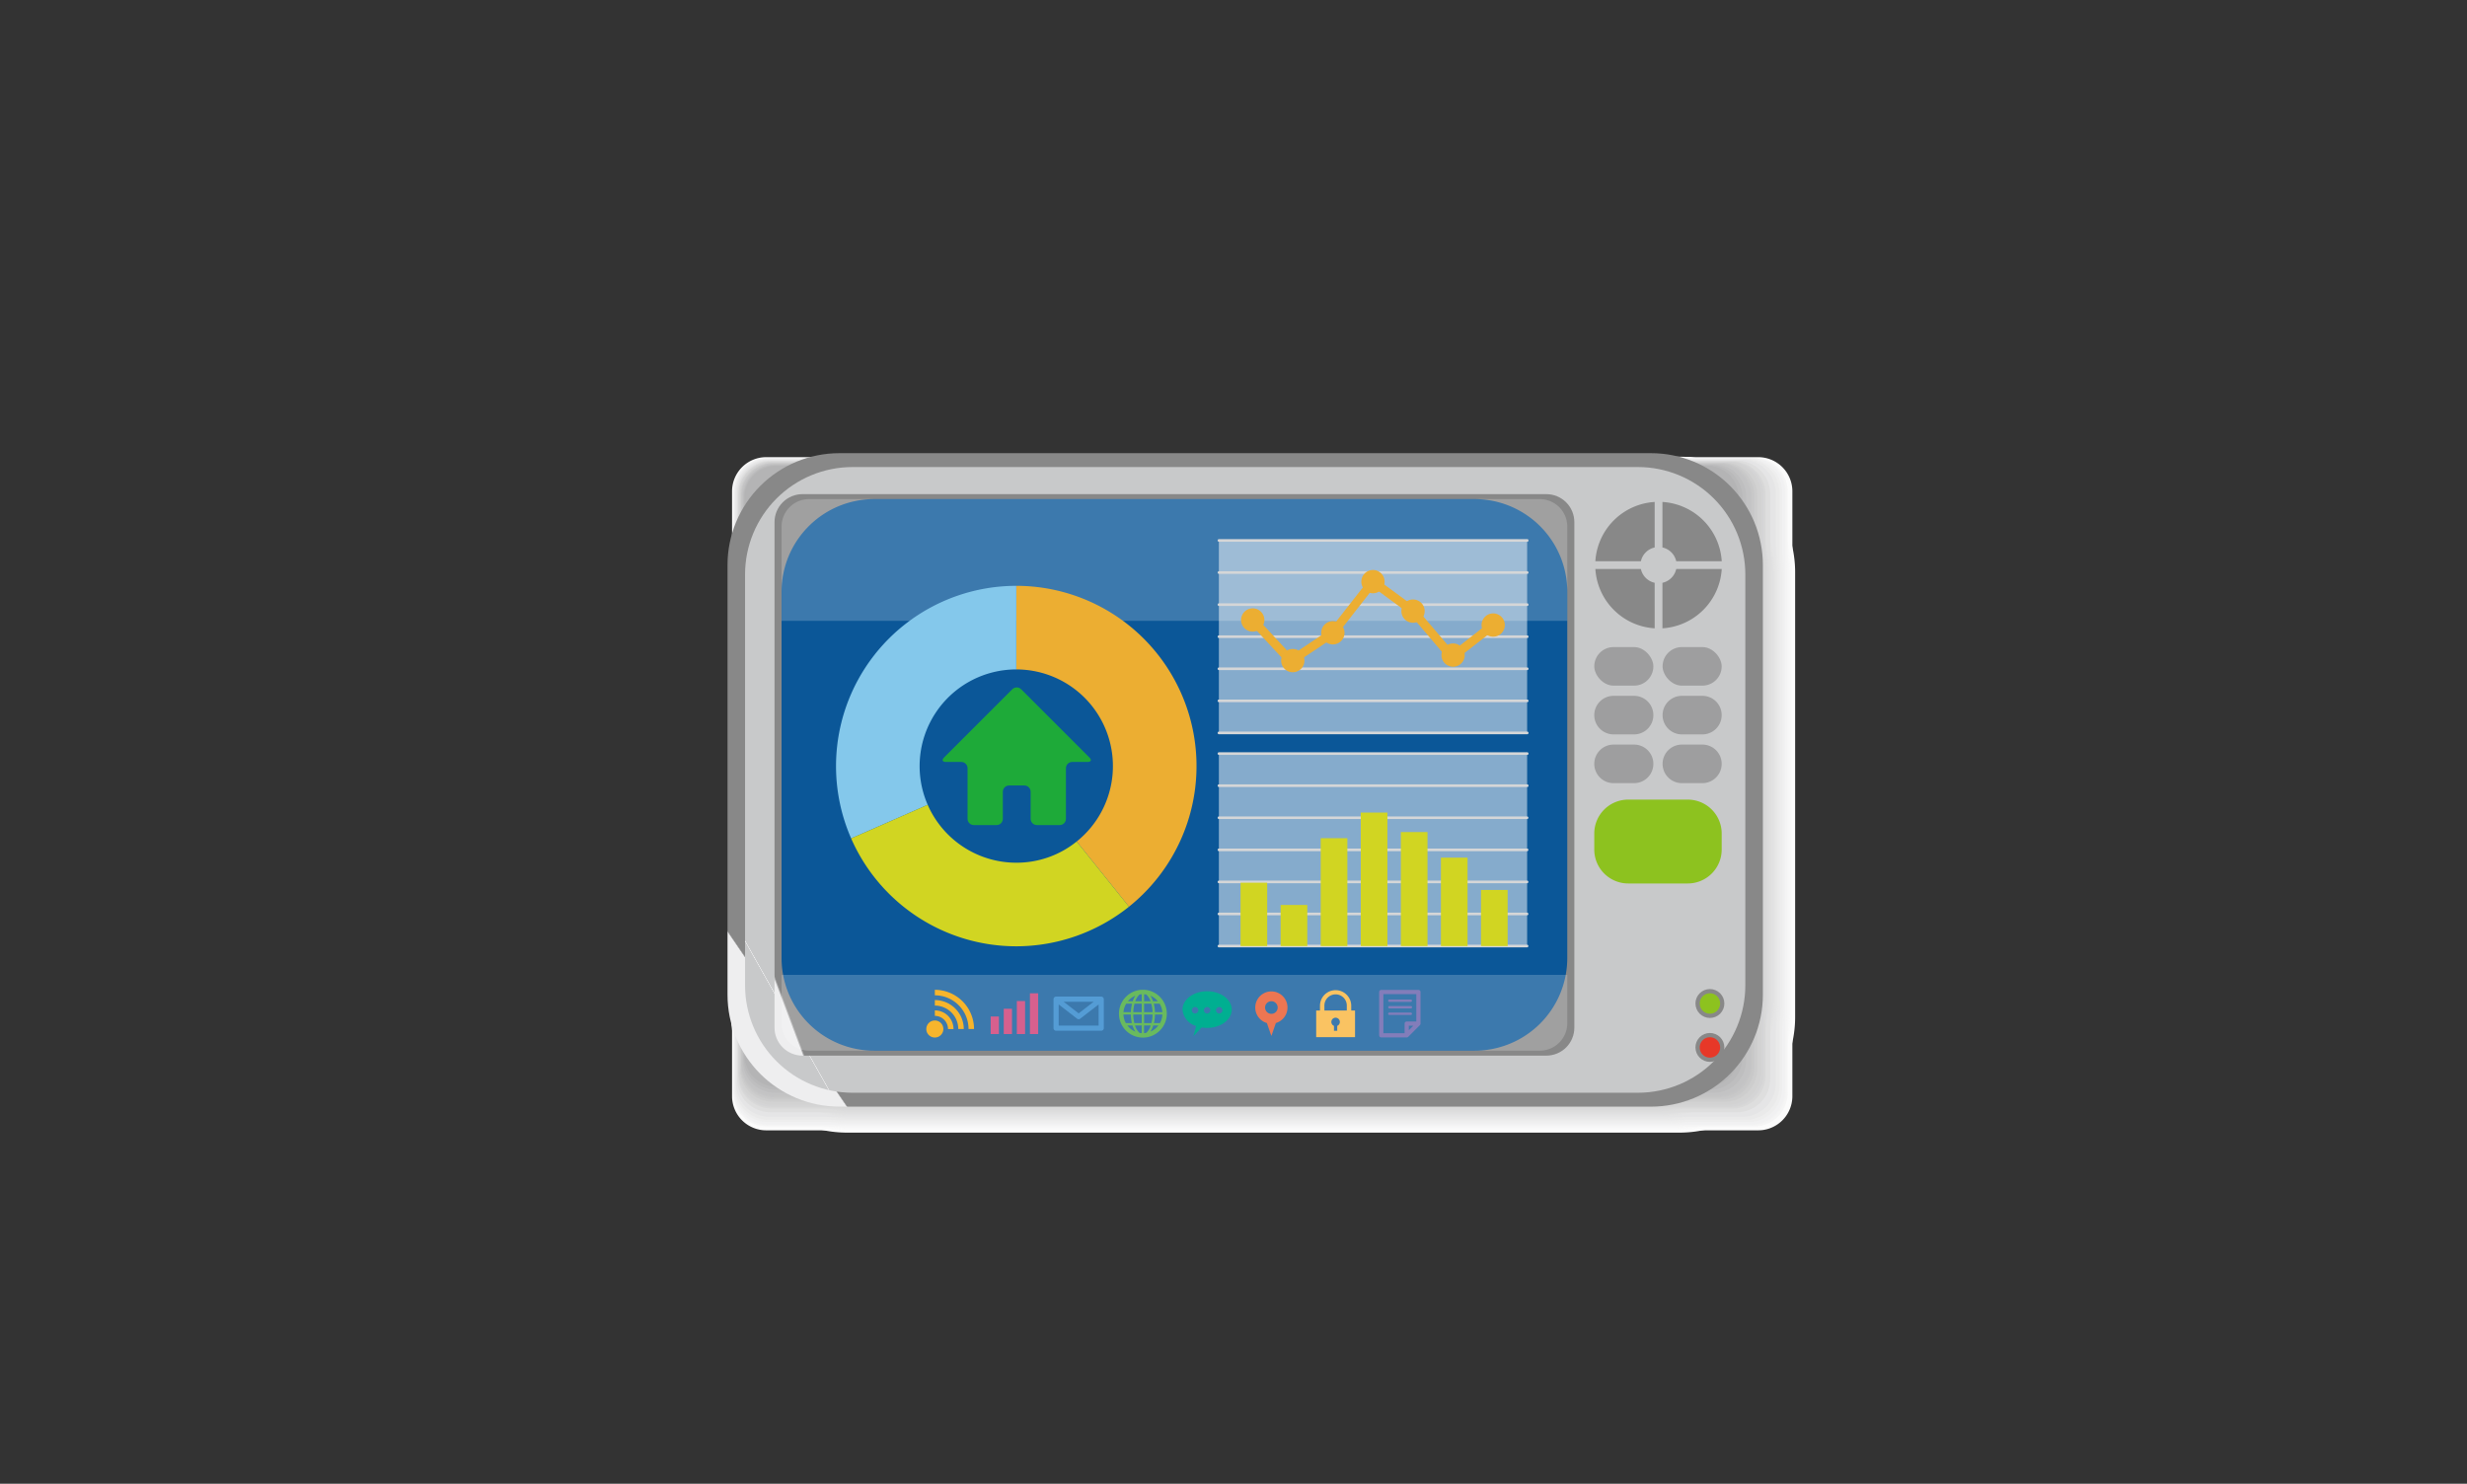 <svg xmlns="http://www.w3.org/2000/svg" xmlns:xlink="http://www.w3.org/1999/xlink" width="532" height="320" viewBox="0 0 532 320">
  <rect x="0" y="0" width="532" height="320" fill="#333333" stroke="none"/>
  <defs>
    <clipPath id="clip-path">
      <rect id="Rectangle_3353" data-name="Rectangle 3353" width="230.229" height="146.533" fill="none"/>
    </clipPath>
    <clipPath id="clip-path-3">
      <rect id="Rectangle_3314" data-name="Rectangle 3314" width="229.387" height="145.767" fill="none"/>
    </clipPath>
    <clipPath id="clip-path-5">
      <rect id="Rectangle_3214" data-name="Rectangle 3214" width="229.14" height="145.574" fill="none"/>
    </clipPath>
    <clipPath id="clip-path-6">
      <rect id="Rectangle_3216" data-name="Rectangle 3216" width="228.895" height="145.379" fill="none"/>
    </clipPath>
    <clipPath id="clip-path-7">
      <rect id="Rectangle_3217" data-name="Rectangle 3217" width="228.65" height="145.185" fill="none"/>
    </clipPath>
    <clipPath id="clip-path-8">
      <rect id="Rectangle_3219" data-name="Rectangle 3219" width="228.405" height="144.991" fill="none"/>
    </clipPath>
    <clipPath id="clip-path-9">
      <rect id="Rectangle_3221" data-name="Rectangle 3221" width="228.158" height="144.796" fill="none"/>
    </clipPath>
    <clipPath id="clip-path-10">
      <rect id="Rectangle_3223" data-name="Rectangle 3223" width="227.912" height="144.601" fill="none"/>
    </clipPath>
    <clipPath id="clip-path-11">
      <rect id="Rectangle_3225" data-name="Rectangle 3225" width="227.667" height="144.407" fill="none"/>
    </clipPath>
    <clipPath id="clip-path-12">
      <rect id="Rectangle_3226" data-name="Rectangle 3226" width="227.421" height="144.213" fill="none"/>
    </clipPath>
    <clipPath id="clip-path-13">
      <rect id="Rectangle_3228" data-name="Rectangle 3228" width="227.176" height="144.019" fill="none"/>
    </clipPath>
    <clipPath id="clip-path-14">
      <rect id="Rectangle_3229" data-name="Rectangle 3229" width="226.93" height="143.824" fill="none"/>
    </clipPath>
    <clipPath id="clip-path-15">
      <rect id="Rectangle_3230" data-name="Rectangle 3230" width="226.685" height="143.63" fill="none"/>
    </clipPath>
    <clipPath id="clip-path-16">
      <rect id="Rectangle_3232" data-name="Rectangle 3232" width="226.438" height="143.436" fill="none"/>
    </clipPath>
    <clipPath id="clip-path-17">
      <rect id="Rectangle_3234" data-name="Rectangle 3234" width="226.193" height="143.241" fill="none"/>
    </clipPath>
    <clipPath id="clip-path-18">
      <rect id="Rectangle_3235" data-name="Rectangle 3235" width="225.947" height="143.047" fill="none"/>
    </clipPath>
    <clipPath id="clip-path-19">
      <rect id="Rectangle_3237" data-name="Rectangle 3237" width="225.702" height="142.853" fill="none"/>
    </clipPath>
    <clipPath id="clip-path-20">
      <rect id="Rectangle_3239" data-name="Rectangle 3239" width="225.455" height="142.658" fill="none"/>
    </clipPath>
    <clipPath id="clip-path-21">
      <rect id="Rectangle_3240" data-name="Rectangle 3240" width="225.21" height="142.464" fill="none"/>
    </clipPath>
    <clipPath id="clip-path-22">
      <rect id="Rectangle_3242" data-name="Rectangle 3242" width="224.965" height="142.27" fill="none"/>
    </clipPath>
    <clipPath id="clip-path-23">
      <rect id="Rectangle_3244" data-name="Rectangle 3244" width="224.719" height="142.075" fill="none"/>
    </clipPath>
    <clipPath id="clip-path-24">
      <rect id="Rectangle_3246" data-name="Rectangle 3246" width="224.473" height="141.881" fill="none"/>
    </clipPath>
    <clipPath id="clip-path-25">
      <rect id="Rectangle_3247" data-name="Rectangle 3247" width="224.228" height="141.687" fill="none"/>
    </clipPath>
    <clipPath id="clip-path-26">
      <rect id="Rectangle_3249" data-name="Rectangle 3249" width="223.982" height="141.492" fill="none"/>
    </clipPath>
    <clipPath id="clip-path-27">
      <rect id="Rectangle_3251" data-name="Rectangle 3251" width="223.736" height="141.298" fill="none"/>
    </clipPath>
    <clipPath id="clip-path-28">
      <rect id="Rectangle_3253" data-name="Rectangle 3253" width="223.49" height="141.104" fill="none"/>
    </clipPath>
    <clipPath id="clip-path-29">
      <rect id="Rectangle_3255" data-name="Rectangle 3255" width="223.245" height="140.91" fill="none"/>
    </clipPath>
    <clipPath id="clip-path-30">
      <rect id="Rectangle_3257" data-name="Rectangle 3257" width="222.999" height="140.715" fill="none"/>
    </clipPath>
    <clipPath id="clip-path-31">
      <rect id="Rectangle_3258" data-name="Rectangle 3258" width="222.753" height="140.521" fill="none"/>
    </clipPath>
    <clipPath id="clip-path-32">
      <rect id="Rectangle_3260" data-name="Rectangle 3260" width="222.508" height="140.327" fill="none"/>
    </clipPath>
    <clipPath id="clip-path-33">
      <rect id="Rectangle_3262" data-name="Rectangle 3262" width="222.262" height="140.132" fill="none"/>
    </clipPath>
    <clipPath id="clip-path-34">
      <rect id="Rectangle_3264" data-name="Rectangle 3264" width="222.017" height="139.938" fill="none"/>
    </clipPath>
    <clipPath id="clip-path-35">
      <rect id="Rectangle_3266" data-name="Rectangle 3266" width="221.771" height="139.743" fill="none"/>
    </clipPath>
    <clipPath id="clip-path-36">
      <rect id="Rectangle_3267" data-name="Rectangle 3267" width="221.525" height="139.549" fill="none"/>
    </clipPath>
    <clipPath id="clip-path-37">
      <rect id="Rectangle_3269" data-name="Rectangle 3269" width="221.28" height="139.354" fill="none"/>
    </clipPath>
    <clipPath id="clip-path-38">
      <rect id="Rectangle_3270" data-name="Rectangle 3270" width="221.035" height="139.16" fill="none"/>
    </clipPath>
    <clipPath id="clip-path-39">
      <rect id="Rectangle_3271" data-name="Rectangle 3271" width="220.788" height="138.966" fill="none"/>
    </clipPath>
    <clipPath id="clip-path-40">
      <rect id="Rectangle_3273" data-name="Rectangle 3273" width="220.543" height="138.771" fill="none"/>
    </clipPath>
    <clipPath id="clip-path-41">
      <rect id="Rectangle_3274" data-name="Rectangle 3274" width="220.296" height="138.577" fill="none"/>
    </clipPath>
    <clipPath id="clip-path-42">
      <rect id="Rectangle_3276" data-name="Rectangle 3276" width="220.051" height="138.383" fill="none"/>
    </clipPath>
    <clipPath id="clip-path-43">
      <rect id="Rectangle_3278" data-name="Rectangle 3278" width="219.806" height="138.188" fill="none"/>
    </clipPath>
    <clipPath id="clip-path-44">
      <rect id="Rectangle_3280" data-name="Rectangle 3280" width="219.56" height="137.994" fill="none"/>
    </clipPath>
    <clipPath id="clip-path-45">
      <rect id="Rectangle_3281" data-name="Rectangle 3281" width="219.315" height="137.8" fill="none"/>
    </clipPath>
    <clipPath id="clip-path-46">
      <rect id="Rectangle_3283" data-name="Rectangle 3283" width="219.069" height="137.605" fill="none"/>
    </clipPath>
    <clipPath id="clip-path-47">
      <rect id="Rectangle_3285" data-name="Rectangle 3285" width="218.823" height="137.411" fill="none"/>
    </clipPath>
    <clipPath id="clip-path-48">
      <rect id="Rectangle_3286" data-name="Rectangle 3286" width="218.578" height="137.217" fill="none"/>
    </clipPath>
    <clipPath id="clip-path-49">
      <rect id="Rectangle_3287" data-name="Rectangle 3287" width="218.332" height="137.023" fill="none"/>
    </clipPath>
    <clipPath id="clip-path-50">
      <rect id="Rectangle_3289" data-name="Rectangle 3289" width="218.086" height="136.828" fill="none"/>
    </clipPath>
    <clipPath id="clip-path-51">
      <rect id="Rectangle_3290" data-name="Rectangle 3290" width="217.841" height="136.634" fill="none"/>
    </clipPath>
    <clipPath id="clip-path-52">
      <rect id="Rectangle_3291" data-name="Rectangle 3291" width="217.594" height="136.44" fill="none"/>
    </clipPath>
    <clipPath id="clip-path-53">
      <rect id="Rectangle_3292" data-name="Rectangle 3292" width="217.349" height="136.245" fill="none"/>
    </clipPath>
    <clipPath id="clip-path-54">
      <rect id="Rectangle_3294" data-name="Rectangle 3294" width="217.104" height="136.051" fill="none"/>
    </clipPath>
    <clipPath id="clip-path-55">
      <rect id="Rectangle_3296" data-name="Rectangle 3296" width="216.858" height="135.856" fill="none"/>
    </clipPath>
    <clipPath id="clip-path-56">
      <rect id="Rectangle_3298" data-name="Rectangle 3298" width="216.612" height="135.663" fill="none"/>
    </clipPath>
    <clipPath id="clip-path-57">
      <rect id="Rectangle_3299" data-name="Rectangle 3299" width="216.367" height="135.467" fill="none"/>
    </clipPath>
    <clipPath id="clip-path-58">
      <rect id="Rectangle_3301" data-name="Rectangle 3301" width="216.121" height="135.273" fill="none"/>
    </clipPath>
    <clipPath id="clip-path-59">
      <rect id="Rectangle_3303" data-name="Rectangle 3303" width="215.875" height="135.079" fill="none"/>
    </clipPath>
    <clipPath id="clip-path-60">
      <rect id="Rectangle_3305" data-name="Rectangle 3305" width="215.629" height="134.885" fill="none"/>
    </clipPath>
    <clipPath id="clip-path-61">
      <rect id="Rectangle_3306" data-name="Rectangle 3306" width="215.383" height="134.69" fill="none"/>
    </clipPath>
    <clipPath id="clip-path-62">
      <rect id="Rectangle_3308" data-name="Rectangle 3308" width="215.138" height="134.496" fill="none"/>
    </clipPath>
    <clipPath id="clip-path-63">
      <rect id="Rectangle_3310" data-name="Rectangle 3310" width="214.892" height="134.301" fill="none"/>
    </clipPath>
    <clipPath id="clip-path-64">
      <rect id="Rectangle_3312" data-name="Rectangle 3312" width="214.647" height="134.107" fill="none"/>
    </clipPath>
    <clipPath id="clip-path-65">
      <rect id="Rectangle_3313" data-name="Rectangle 3313" width="214.401" height="133.914" fill="none"/>
    </clipPath>
    <clipPath id="clip-path-66">
      <path id="Rectangle_3317" data-name="Rectangle 3317" d="M24.12,0H199.151a24.12,24.12,0,0,1,24.12,24.12v92.69a24.12,24.12,0,0,1-24.12,24.12H24.121A24.121,24.121,0,0,1,0,116.809V24.12A24.12,24.12,0,0,1,24.12,0Z" fill="none"/>
    </clipPath>
    <linearGradient id="linear-gradient" x1="0.077" y1="0.814" x2="0.078" y2="0.814" gradientUnits="objectBoundingBox">
      <stop offset="0" stop-color="#eeeeef"/>
      <stop offset="0.471" stop-color="#b4b4b5"/>
      <stop offset="1" stop-color="#888"/>
    </linearGradient>
    <clipPath id="clip-path-67">
      <path id="Rectangle_3319" data-name="Rectangle 3319" d="M23.174,0H192.533a23.172,23.172,0,0,1,23.172,23.172v88.6a23.172,23.172,0,0,1-23.172,23.172H23.174A23.174,23.174,0,0,1,0,111.771v-88.6A23.174,23.174,0,0,1,23.174,0Z" fill="none"/>
    </clipPath>
    <linearGradient id="linear-gradient-2" x1="0.061" y1="0.84" x2="0.062" y2="0.84" gradientUnits="objectBoundingBox">
      <stop offset="0" stop-color="#c8c9ca"/>
      <stop offset="0.471" stop-color="#eeeeef"/>
      <stop offset="1" stop-color="#c8c9ca"/>
    </linearGradient>
    <clipPath id="clip-path-68">
      <path id="Path_13364" data-name="Path 13364" d="M40.258,29.847a6.037,6.037,0,0,0-6.019,6.02V144.923a6.037,6.037,0,0,0,6.019,6.019H200.7a6.037,6.037,0,0,0,6.02-6.019V35.867a6.037,6.037,0,0,0-6.02-6.02Z" transform="translate(-34.239 -29.847)" fill="none"/>
    </clipPath>
    <linearGradient id="linear-gradient-3" x1="0.028" y1="0.942" x2="0.03" y2="0.942" xlink:href="#linear-gradient"/>
    <clipPath id="clip-path-70">
      <rect id="Rectangle_3322" data-name="Rectangle 3322" width="169.431" height="26.254" fill="none"/>
    </clipPath>
    <clipPath id="clip-path-71">
      <rect id="Rectangle_3323" data-name="Rectangle 3323" width="169.431" height="16.349" fill="none"/>
    </clipPath>
    <clipPath id="clip-path-72">
      <path id="Path_13367" data-name="Path 13367" d="M705.089,425.515A3.115,3.115,0,1,0,708.2,422.4a3.116,3.116,0,0,0-3.115,3.115" transform="translate(-705.089 -422.4)" fill="none"/>
    </clipPath>
    <linearGradient id="linear-gradient-4" x1="-23.543" y1="2.585" x2="-23.509" y2="2.585" xlink:href="#linear-gradient"/>
    <clipPath id="clip-path-74">
      <path id="Path_13369" data-name="Path 13369" d="M705.089,393.515A3.115,3.115,0,1,0,708.2,390.4a3.116,3.116,0,0,0-3.115,3.115" transform="translate(-705.089 -390.4)" fill="none"/>
    </clipPath>
    <linearGradient id="linear-gradient-5" x1="-23.542" y1="3.66" x2="-23.508" y2="3.66" xlink:href="#linear-gradient"/>
    <clipPath id="clip-path-76">
      <rect id="Rectangle_3339" data-name="Rectangle 3339" width="106.576" height="10.316" fill="none"/>
    </clipPath>
    <clipPath id="clip-path-77">
      <rect id="Rectangle_3341" data-name="Rectangle 3341" width="66.478" height="41.509" fill="none"/>
    </clipPath>
    <clipPath id="clip-path-79">
      <path id="Path_13413" data-name="Path 13413" d="M171.722,171.043l-14.731,14.731c-.524.524-.346.952.395.952h3.332a1.351,1.351,0,0,1,1.347,1.347V198.99a1.351,1.351,0,0,0,1.347,1.347h4.917a1.351,1.351,0,0,0,1.347-1.347v-5.842a1.351,1.351,0,0,1,1.347-1.347h3.3a1.351,1.351,0,0,1,1.347,1.347v5.842a1.351,1.351,0,0,0,1.347,1.347h4.917a1.351,1.351,0,0,0,1.347-1.347V188.073a1.351,1.351,0,0,1,1.347-1.347h3.332c.741,0,.919-.429.395-.952l-14.732-14.731a1.351,1.351,0,0,0-1.9,0" transform="translate(-156.69 -170.65)" fill="none"/>
    </clipPath>
    <linearGradient id="linear-gradient-6" x1="-0.92" y1="2.348" x2="-0.914" y2="2.348" gradientUnits="objectBoundingBox">
      <stop offset="0" stop-color="#8dc21f"/>
      <stop offset="0.471" stop-color="#fff"/>
      <stop offset="1" stop-color="#1eaa39"/>
    </linearGradient>
  </defs>
  <g id="Area_Network_Rebate" data-name="Area Network Rebate" transform="translate(-2930 -836)">
    <g id="BESS" transform="translate(2929.7 836.035)">
      <g id="Start_Stop_Service" data-name="Start Stop Service" transform="translate(0.3 -0.035)">
        <rect id="Rectangle_3210" data-name="Rectangle 3210" width="532" height="320" transform="translate(0 0)" fill="none"/>
        <g id="Start_Stop_Service-2" data-name="Start Stop Service" transform="translate(170.851 69.008)">
          <ellipse id="Ellipse_242" data-name="Ellipse 242" cx="97.304" cy="97.101" rx="97.304" ry="97.101" transform="translate(0 0)" fill="none"/>
        </g>
      </g>
    </g>
    <g id="Area_Network" data-name="Area Network" transform="translate(3086.886 933.734)" clip-path="url(#clip-path)">
      <g id="Group_2369" data-name="Group 2369">
        <g id="Group_2368" data-name="Group 2368" clip-path="url(#clip-path)">
          <g id="Group_2367" data-name="Group 2367" transform="translate(0.842 0.765)" style="mix-blend-mode: multiply;isolation: isolate">
            <g id="Group_2366" data-name="Group 2366">
              <g id="Group_2365" data-name="Group 2365" clip-path="url(#clip-path-3)">
                <g id="Group_2181" data-name="Group 2181">
                  <g id="Group_2180" data-name="Group 2180">
                    <g id="Group_2179" data-name="Group 2179" clip-path="url(#clip-path-3)">
                      <path id="Rectangle_3211" data-name="Rectangle 3211" d="M24.884,0H204.5a24.884,24.884,0,0,1,24.884,24.884v96A24.884,24.884,0,0,1,204.5,145.767H24.885A24.885,24.885,0,0,1,0,120.882v-96A24.884,24.884,0,0,1,24.884,0Z" transform="translate(0 0)" fill="#fff"/>
                    </g>
                  </g>
                </g>
                <g id="Group_2184" data-name="Group 2184" transform="translate(0.046 0.032)">
                  <g id="Group_2183" data-name="Group 2183">
                    <g id="Group_2182" data-name="Group 2182" clip-path="url(#clip-path-5)">
                      <path id="Rectangle_3213" data-name="Rectangle 3213" d="M24.852,0H204.287A24.853,24.853,0,0,1,229.14,24.853v95.868a24.853,24.853,0,0,1-24.853,24.853H24.852A24.852,24.852,0,0,1,0,120.722V24.852A24.852,24.852,0,0,1,24.852,0Z" transform="translate(0 0)" fill="#fefefe"/>
                    </g>
                  </g>
                </g>
                <g id="Group_2187" data-name="Group 2187" transform="translate(0.093 0.064)">
                  <g id="Group_2186" data-name="Group 2186">
                    <g id="Group_2185" data-name="Group 2185" clip-path="url(#clip-path-6)">
                      <path id="Rectangle_3215" data-name="Rectangle 3215" d="M24.822,0H204.074a24.821,24.821,0,0,1,24.821,24.821v95.737a24.821,24.821,0,0,1-24.821,24.821H24.823A24.823,24.823,0,0,1,0,120.556V24.822A24.822,24.822,0,0,1,24.822,0Z" transform="translate(0)" fill="#fdfdfd"/>
                    </g>
                  </g>
                </g>
                <g id="Group_2190" data-name="Group 2190" transform="translate(0.139 0.095)">
                  <g id="Group_2189" data-name="Group 2189">
                    <g id="Group_2188" data-name="Group 2188" clip-path="url(#clip-path-7)">
                      <path id="Path_13343" data-name="Path 13343" d="M231.963,140.752a7.361,7.361,0,0,1-7.339,7.339H10.653a7.361,7.361,0,0,1-7.339-7.339V10.247a7.362,7.362,0,0,1,7.339-7.34H224.625a7.362,7.362,0,0,1,7.339,7.34Z" transform="translate(-3.314 -2.907)" fill="#fbfbfb"/>
                    </g>
                  </g>
                </g>
                <g id="Group_2193" data-name="Group 2193" transform="translate(0.185 0.127)">
                  <g id="Group_2192" data-name="Group 2192">
                    <g id="Group_2191" data-name="Group 2191" clip-path="url(#clip-path-8)">
                      <path id="Rectangle_3218" data-name="Rectangle 3218" d="M24.762,0H203.643A24.762,24.762,0,0,1,228.4,24.762v95.465a24.764,24.764,0,0,1-24.764,24.764H24.763A24.763,24.763,0,0,1,0,120.228V24.762A24.762,24.762,0,0,1,24.762,0Z" transform="translate(0 0)" fill="#fafafa"/>
                    </g>
                  </g>
                </g>
                <g id="Group_2196" data-name="Group 2196" transform="translate(0.231 0.159)">
                  <g id="Group_2195" data-name="Group 2195">
                    <g id="Group_2194" data-name="Group 2194" clip-path="url(#clip-path-9)">
                      <path id="Rectangle_3220" data-name="Rectangle 3220" d="M24.729,0h178.7a24.73,24.73,0,0,1,24.73,24.73v95.335A24.731,24.731,0,0,1,203.427,144.8H24.729A24.729,24.729,0,0,1,0,120.067V24.729A24.729,24.729,0,0,1,24.729,0Z" transform="translate(0 0)" fill="#f9f9f9"/>
                    </g>
                  </g>
                </g>
                <g id="Group_2199" data-name="Group 2199" transform="translate(0.278 0.191)">
                  <g id="Group_2198" data-name="Group 2198">
                    <g id="Group_2197" data-name="Group 2197" clip-path="url(#clip-path-10)">
                      <path id="Rectangle_3222" data-name="Rectangle 3222" d="M24.7,0H203.212a24.7,24.7,0,0,1,24.7,24.7v95.2a24.7,24.7,0,0,1-24.7,24.7H24.7A24.7,24.7,0,0,1,0,119.9V24.7A24.7,24.7,0,0,1,24.7,0Z" transform="translate(0 0)" fill="#f8f8f8"/>
                    </g>
                  </g>
                </g>
                <g id="Group_2202" data-name="Group 2202" transform="translate(0.324 0.223)">
                  <g id="Group_2201" data-name="Group 2201">
                    <g id="Group_2200" data-name="Group 2200" clip-path="url(#clip-path-11)">
                      <path id="Rectangle_3224" data-name="Rectangle 3224" d="M24.668,0H203a24.669,24.669,0,0,1,24.669,24.669v95.069A24.669,24.669,0,0,1,203,144.407H24.669A24.669,24.669,0,0,1,0,119.738V24.668A24.668,24.668,0,0,1,24.668,0Z" transform="translate(0 0)" fill="#f6f6f7"/>
                    </g>
                  </g>
                </g>
                <g id="Group_2205" data-name="Group 2205" transform="translate(0.371 0.255)">
                  <g id="Group_2204" data-name="Group 2204">
                    <g id="Group_2203" data-name="Group 2203" clip-path="url(#clip-path-12)">
                      <path id="Path_13344" data-name="Path 13344" d="M231.518,140.365a7.314,7.314,0,0,1-7.293,7.294H11.39A7.315,7.315,0,0,1,4.1,140.365V10.741A7.316,7.316,0,0,1,11.39,3.446H224.224a7.315,7.315,0,0,1,7.293,7.295Z" transform="translate(-4.097 -3.446)" fill="#f5f5f5"/>
                    </g>
                  </g>
                </g>
                <g id="Group_2208" data-name="Group 2208" transform="translate(0.417 0.287)">
                  <g id="Group_2207" data-name="Group 2207">
                    <g id="Group_2206" data-name="Group 2206" clip-path="url(#clip-path-13)">
                      <path id="Rectangle_3227" data-name="Rectangle 3227" d="M24.609,0H202.567a24.609,24.609,0,0,1,24.609,24.609v94.8a24.608,24.608,0,0,1-24.608,24.608H24.607A24.607,24.607,0,0,1,0,119.412v-94.8A24.609,24.609,0,0,1,24.609,0Z" transform="translate(0 0)" fill="#f4f4f4"/>
                    </g>
                  </g>
                </g>
                <g id="Group_2211" data-name="Group 2211" transform="translate(0.463 0.319)">
                  <g id="Group_2210" data-name="Group 2210">
                    <g id="Group_2209" data-name="Group 2209" clip-path="url(#clip-path-14)">
                      <path id="Path_13345" data-name="Path 13345" d="M231.339,140.21a7.3,7.3,0,0,1-7.276,7.276H11.684a7.3,7.3,0,0,1-7.275-7.275V10.938a7.3,7.3,0,0,1,7.275-7.276H224.063a7.3,7.3,0,0,1,7.276,7.276Z" transform="translate(-4.409 -3.662)" fill="#f3f3f3"/>
                    </g>
                  </g>
                </g>
                <g id="Group_2214" data-name="Group 2214" transform="translate(0.509 0.35)">
                  <g id="Group_2213" data-name="Group 2213">
                    <g id="Group_2212" data-name="Group 2212" clip-path="url(#clip-path-15)">
                      <path id="Path_13346" data-name="Path 13346" d="M231.25,140.131a7.289,7.289,0,0,1-7.267,7.268H11.832a7.289,7.289,0,0,1-7.267-7.268V11.035a7.288,7.288,0,0,1,7.267-7.267H223.983a7.289,7.289,0,0,1,7.267,7.267Z" transform="translate(-4.565 -3.768)" fill="#f1f1f2"/>
                    </g>
                  </g>
                </g>
                <g id="Group_2217" data-name="Group 2217" transform="translate(0.555 0.382)">
                  <g id="Group_2216" data-name="Group 2216">
                    <g id="Group_2215" data-name="Group 2215" clip-path="url(#clip-path-16)">
                      <path id="Rectangle_3231" data-name="Rectangle 3231" d="M24.514,0h177.41a24.515,24.515,0,0,1,24.515,24.515v94.406a24.515,24.515,0,0,1-24.515,24.515H24.516A24.516,24.516,0,0,1,0,118.92V24.514A24.514,24.514,0,0,1,24.514,0Z" transform="translate(0 0)" fill="#f0f0f0"/>
                    </g>
                  </g>
                </g>
                <g id="Group_2220" data-name="Group 2220" transform="translate(0.602 0.414)">
                  <g id="Group_2219" data-name="Group 2219">
                    <g id="Group_2218" data-name="Group 2218" clip-path="url(#clip-path-17)">
                      <rect id="Rectangle_3233" data-name="Rectangle 3233" width="226.193" height="143.241" rx="24.483" transform="translate(0 0)" fill="#efefef"/>
                    </g>
                  </g>
                </g>
                <g id="Group_2223" data-name="Group 2223" transform="translate(0.648 0.446)">
                  <g id="Group_2222" data-name="Group 2222">
                    <g id="Group_2221" data-name="Group 2221" clip-path="url(#clip-path-18)">
                      <path id="Path_13347" data-name="Path 13347" d="M230.982,139.9a7.261,7.261,0,0,1-7.238,7.24H12.274a7.261,7.261,0,0,1-7.239-7.24V11.33a7.261,7.261,0,0,1,7.239-7.24H223.743a7.261,7.261,0,0,1,7.238,7.24Z" transform="translate(-5.035 -4.09)" fill="#eee"/>
                    </g>
                  </g>
                </g>
                <g id="Group_2226" data-name="Group 2226" transform="translate(0.694 0.478)">
                  <g id="Group_2225" data-name="Group 2225">
                    <g id="Group_2224" data-name="Group 2224" clip-path="url(#clip-path-19)">
                      <path id="Rectangle_3236" data-name="Rectangle 3236" d="M24.427,0H201.275A24.427,24.427,0,0,1,225.7,24.427v94a24.425,24.425,0,0,1-24.425,24.425H24.422A24.422,24.422,0,0,1,0,118.431v-94A24.427,24.427,0,0,1,24.427,0Z" transform="translate(0 0)" fill="#ededed"/>
                    </g>
                  </g>
                </g>
                <g id="Group_2229" data-name="Group 2229" transform="translate(0.741 0.509)">
                  <g id="Group_2228" data-name="Group 2228">
                    <g id="Group_2227" data-name="Group 2227" clip-path="url(#clip-path-20)">
                      <path id="Rectangle_3238" data-name="Rectangle 3238" d="M24.393,0H201.065a24.39,24.39,0,0,1,24.39,24.39v93.878a24.39,24.39,0,0,1-24.39,24.39H24.393A24.393,24.393,0,0,1,0,118.265V24.393A24.393,24.393,0,0,1,24.393,0Z" transform="translate(0 0)" fill="#ebebec"/>
                    </g>
                  </g>
                </g>
                <g id="Group_2232" data-name="Group 2232" transform="translate(0.787 0.541)">
                  <g id="Group_2231" data-name="Group 2231">
                    <g id="Group_2230" data-name="Group 2230" clip-path="url(#clip-path-21)">
                      <path id="Path_13348" data-name="Path 13348" d="M230.714,139.665a7.233,7.233,0,0,1-7.211,7.212H12.716A7.233,7.233,0,0,1,5.5,139.665V11.626a7.234,7.234,0,0,1,7.212-7.213H223.5a7.233,7.233,0,0,1,7.211,7.213Z" transform="translate(-5.504 -4.413)" fill="#eaeaea"/>
                    </g>
                  </g>
                </g>
                <g id="Group_2235" data-name="Group 2235" transform="translate(0.833 0.573)">
                  <g id="Group_2234" data-name="Group 2234">
                    <g id="Group_2233" data-name="Group 2233" clip-path="url(#clip-path-22)">
                      <path id="Rectangle_3241" data-name="Rectangle 3241" d="M24.331,0h176.3a24.33,24.33,0,0,1,24.33,24.33v93.61a24.33,24.33,0,0,1-24.33,24.33H24.331A24.331,24.331,0,0,1,0,117.939V24.331A24.331,24.331,0,0,1,24.331,0Z" transform="translate(0 0)" fill="#e9e9e9"/>
                    </g>
                  </g>
                </g>
                <g id="Group_2238" data-name="Group 2238" transform="translate(0.88 0.605)">
                  <g id="Group_2237" data-name="Group 2237">
                    <g id="Group_2236" data-name="Group 2236" clip-path="url(#clip-path-23)">
                      <path id="Rectangle_3243" data-name="Rectangle 3243" d="M24.3,0H200.418a24.3,24.3,0,0,1,24.3,24.3v93.471a24.3,24.3,0,0,1-24.3,24.3H24.3A24.3,24.3,0,0,1,0,117.772V24.3A24.3,24.3,0,0,1,24.3,0Z" transform="translate(0 0)" fill="#e8e8e8"/>
                    </g>
                  </g>
                </g>
                <g id="Group_2241" data-name="Group 2241" transform="translate(0.926 0.637)">
                  <g id="Group_2240" data-name="Group 2240">
                    <g id="Group_2239" data-name="Group 2239" clip-path="url(#clip-path-24)">
                      <path id="Rectangle_3245" data-name="Rectangle 3245" d="M24.273,0H200.2a24.273,24.273,0,0,1,24.273,24.273v93.338A24.271,24.271,0,0,1,200.2,141.882H24.269A24.269,24.269,0,0,1,0,117.613V24.273A24.273,24.273,0,0,1,24.273,0Z" transform="translate(0 0)" fill="#e6e6e7"/>
                    </g>
                  </g>
                </g>
                <g id="Group_2244" data-name="Group 2244" transform="translate(0.972 0.668)">
                  <g id="Group_2243" data-name="Group 2243">
                    <g id="Group_2242" data-name="Group 2242" clip-path="url(#clip-path-25)">
                      <path id="Path_13349" data-name="Path 13349" d="M230.357,139.353a7.2,7.2,0,0,1-7.175,7.175H13.3a7.2,7.2,0,0,1-7.176-7.175V12.019A7.2,7.2,0,0,1,13.3,4.842H223.182a7.2,7.2,0,0,1,7.175,7.177Z" transform="translate(-6.129 -4.842)" fill="#e5e5e6"/>
                    </g>
                  </g>
                </g>
                <g id="Group_2247" data-name="Group 2247" transform="translate(1.019 0.7)">
                  <g id="Group_2246" data-name="Group 2246">
                    <g id="Group_2245" data-name="Group 2245" clip-path="url(#clip-path-26)">
                      <path id="Rectangle_3248" data-name="Rectangle 3248" d="M24.209,0H199.773a24.209,24.209,0,0,1,24.209,24.209v93.074a24.209,24.209,0,0,1-24.209,24.209H24.208A24.208,24.208,0,0,1,0,117.284V24.209A24.209,24.209,0,0,1,24.209,0Z" transform="translate(0 0)" fill="#e4e4e4"/>
                    </g>
                  </g>
                </g>
                <g id="Group_2250" data-name="Group 2250" transform="translate(1.065 0.732)">
                  <g id="Group_2249" data-name="Group 2249">
                    <g id="Group_2248" data-name="Group 2248" clip-path="url(#clip-path-27)">
                      <path id="Rectangle_3250" data-name="Rectangle 3250" d="M24.178,0H199.559a24.177,24.177,0,0,1,24.177,24.177v92.944A24.177,24.177,0,0,1,199.559,141.3H24.176A24.176,24.176,0,0,1,0,117.122V24.178A24.178,24.178,0,0,1,24.178,0Z" transform="translate(0 0)" fill="#e3e3e3"/>
                    </g>
                  </g>
                </g>
                <g id="Group_2253" data-name="Group 2253" transform="translate(1.111 0.764)">
                  <g id="Group_2252" data-name="Group 2252">
                    <g id="Group_2251" data-name="Group 2251" clip-path="url(#clip-path-28)">
                      <path id="Rectangle_3252" data-name="Rectangle 3252" d="M24.145,0h175.2A24.145,24.145,0,0,1,223.49,24.145v92.813A24.146,24.146,0,0,1,199.344,141.1H24.146A24.146,24.146,0,0,1,0,116.958V24.145A24.145,24.145,0,0,1,24.145,0Z" transform="translate(0 0)" fill="#e1e1e2"/>
                    </g>
                  </g>
                </g>
                <g id="Group_2256" data-name="Group 2256" transform="translate(1.157 0.796)">
                  <g id="Group_2255" data-name="Group 2255">
                    <g id="Group_2254" data-name="Group 2254" clip-path="url(#clip-path-29)">
                      <path id="Rectangle_3254" data-name="Rectangle 3254" d="M24.118,0h175.01a24.117,24.117,0,0,1,24.117,24.117v92.676a24.117,24.117,0,0,1-24.117,24.117H24.115A24.115,24.115,0,0,1,0,116.795V24.118A24.118,24.118,0,0,1,24.118,0Z" transform="translate(0 0)" fill="#e0e0e1"/>
                    </g>
                  </g>
                </g>
                <g id="Group_2259" data-name="Group 2259" transform="translate(1.204 0.828)">
                  <g id="Group_2258" data-name="Group 2258">
                    <g id="Group_2257" data-name="Group 2257" clip-path="url(#clip-path-30)">
                      <path id="Rectangle_3256" data-name="Rectangle 3256" d="M24.086,0H198.913A24.086,24.086,0,0,1,223,24.086v92.543a24.086,24.086,0,0,1-24.086,24.086H24.085A24.085,24.085,0,0,1,0,116.63V24.086A24.086,24.086,0,0,1,24.086,0Z" transform="translate(0 0)" fill="#dfdfdf"/>
                    </g>
                  </g>
                </g>
                <g id="Group_2262" data-name="Group 2262" transform="translate(1.25 0.859)">
                  <g id="Group_2261" data-name="Group 2261">
                    <g id="Group_2260" data-name="Group 2260" clip-path="url(#clip-path-31)">
                      <path id="Path_13350" data-name="Path 13350" d="M229.822,138.887a7.142,7.142,0,0,1-7.12,7.122H14.19a7.143,7.143,0,0,1-7.121-7.122V12.61A7.142,7.142,0,0,1,14.19,5.488H222.7a7.142,7.142,0,0,1,7.12,7.122Z" transform="translate(-7.069 -5.488)" fill="#dedede"/>
                    </g>
                  </g>
                </g>
                <g id="Group_2265" data-name="Group 2265" transform="translate(1.297 0.891)">
                  <g id="Group_2264" data-name="Group 2264">
                    <g id="Group_2263" data-name="Group 2263" clip-path="url(#clip-path-32)">
                      <path id="Rectangle_3259" data-name="Rectangle 3259" d="M24.024,0H198.485a24.023,24.023,0,0,1,24.023,24.023V116.3a24.023,24.023,0,0,1-24.023,24.023H24.024A24.024,24.024,0,0,1,0,116.3V24.024A24.024,24.024,0,0,1,24.024,0Z" transform="translate(0 0)" fill="#ddd"/>
                    </g>
                  </g>
                </g>
                <g id="Group_2268" data-name="Group 2268" transform="translate(1.343 0.923)">
                  <g id="Group_2267" data-name="Group 2267">
                    <g id="Group_2266" data-name="Group 2266" clip-path="url(#clip-path-33)">
                      <path id="Rectangle_3261" data-name="Rectangle 3261" d="M23.993,0H198.27a23.992,23.992,0,0,1,23.992,23.992V116.14a23.992,23.992,0,0,1-23.992,23.992H23.992A23.992,23.992,0,0,1,0,116.14V23.993A23.993,23.993,0,0,1,23.993,0Z" transform="translate(0 0)" fill="#dbdbdc"/>
                    </g>
                  </g>
                </g>
                <g id="Group_2271" data-name="Group 2271" transform="translate(1.389 0.955)">
                  <g id="Group_2270" data-name="Group 2270">
                    <g id="Group_2269" data-name="Group 2269" clip-path="url(#clip-path-34)">
                      <path id="Rectangle_3263" data-name="Rectangle 3263" d="M23.963,0H198.052a23.965,23.965,0,0,1,23.965,23.965v92.008a23.965,23.965,0,0,1-23.965,23.965H23.963A23.963,23.963,0,0,1,0,115.975V23.963A23.963,23.963,0,0,1,23.963,0Z" transform="translate(0 0)" fill="#dadadb"/>
                    </g>
                  </g>
                </g>
                <g id="Group_2274" data-name="Group 2274" transform="translate(1.436 0.987)">
                  <g id="Group_2273" data-name="Group 2273">
                    <g id="Group_2272" data-name="Group 2272" clip-path="url(#clip-path-35)">
                      <path id="Rectangle_3265" data-name="Rectangle 3265" d="M23.932,0H197.841a23.93,23.93,0,0,1,23.93,23.93v91.884a23.93,23.93,0,0,1-23.93,23.93H23.932A23.932,23.932,0,0,1,0,115.812V23.932A23.932,23.932,0,0,1,23.932,0Z" transform="translate(0 0)" fill="#d9d9d9"/>
                    </g>
                  </g>
                </g>
                <g id="Group_2277" data-name="Group 2277" transform="translate(1.482 1.019)">
                  <g id="Group_2276" data-name="Group 2276">
                    <g id="Group_2275" data-name="Group 2275" clip-path="url(#clip-path-36)">
                      <path id="Path_13351" data-name="Path 13351" d="M229.374,138.5a7.1,7.1,0,0,1-7.075,7.075H14.925A7.1,7.1,0,0,1,7.849,138.5V13.1a7.1,7.1,0,0,1,7.076-7.076H222.3a7.1,7.1,0,0,1,7.075,7.076Z" transform="translate(-7.849 -6.026)" fill="#d8d8d8"/>
                    </g>
                  </g>
                </g>
                <g id="Group_2280" data-name="Group 2280" transform="translate(1.528 1.051)">
                  <g id="Group_2279" data-name="Group 2279">
                    <g id="Group_2278" data-name="Group 2278" clip-path="url(#clip-path-37)">
                      <path id="Rectangle_3268" data-name="Rectangle 3268" d="M23.868,0H197.411A23.869,23.869,0,0,1,221.28,23.869v91.615a23.87,23.87,0,0,1-23.87,23.87H23.868A23.868,23.868,0,0,1,0,115.486V23.868A23.868,23.868,0,0,1,23.868,0Z" transform="translate(0 0)" fill="#d6d6d7"/>
                    </g>
                  </g>
                </g>
                <g id="Group_2283" data-name="Group 2283" transform="translate(1.574 1.082)">
                  <g id="Group_2282" data-name="Group 2282">
                    <g id="Group_2281" data-name="Group 2281" clip-path="url(#clip-path-38)">
                      <path id="Path_13352" data-name="Path 13352" d="M229.2,138.344a7.079,7.079,0,0,1-7.058,7.058H15.219a7.079,7.079,0,0,1-7.057-7.058V13.3a7.079,7.079,0,0,1,7.057-7.058h206.92A7.079,7.079,0,0,1,229.2,13.3Z" transform="translate(-8.162 -6.241)" fill="#d5d5d6"/>
                    </g>
                  </g>
                </g>
                <g id="Group_2286" data-name="Group 2286" transform="translate(1.621 1.114)">
                  <g id="Group_2285" data-name="Group 2285">
                    <g id="Group_2284" data-name="Group 2284" clip-path="url(#clip-path-39)">
                      <path id="Path_13353" data-name="Path 13353" d="M229.107,138.265a7.069,7.069,0,0,1-7.048,7.049H15.367a7.069,7.069,0,0,1-7.048-7.049V13.4a7.07,7.07,0,0,1,7.048-7.049H222.059a7.069,7.069,0,0,1,7.048,7.049Z" transform="translate(-8.319 -6.348)" fill="#d4d4d5"/>
                    </g>
                  </g>
                </g>
                <g id="Group_2289" data-name="Group 2289" transform="translate(1.667 1.146)">
                  <g id="Group_2288" data-name="Group 2288">
                    <g id="Group_2287" data-name="Group 2287" clip-path="url(#clip-path-40)">
                      <path id="Rectangle_3272" data-name="Rectangle 3272" d="M23.779,0H196.765a23.778,23.778,0,0,1,23.778,23.778v91.215a23.778,23.778,0,0,1-23.778,23.778H23.78A23.78,23.78,0,0,1,0,114.991V23.779A23.779,23.779,0,0,1,23.779,0Z" transform="translate(0 0)" fill="#d3d3d3"/>
                    </g>
                  </g>
                </g>
                <g id="Group_2292" data-name="Group 2292" transform="translate(1.714 1.178)">
                  <g id="Group_2291" data-name="Group 2291">
                    <g id="Group_2290" data-name="Group 2290" clip-path="url(#clip-path-41)">
                      <path id="Path_13354" data-name="Path 13354" d="M228.928,138.11a7.05,7.05,0,0,1-7.029,7.03H15.663a7.051,7.051,0,0,1-7.031-7.03V13.594a7.051,7.051,0,0,1,7.031-7.031H221.9a7.051,7.051,0,0,1,7.029,7.031Z" transform="translate(-8.632 -6.563)" fill="#d2d2d2"/>
                    </g>
                  </g>
                </g>
                <g id="Group_2295" data-name="Group 2295" transform="translate(1.76 1.21)">
                  <g id="Group_2294" data-name="Group 2294">
                    <g id="Group_2293" data-name="Group 2293" clip-path="url(#clip-path-42)">
                      <path id="Rectangle_3275" data-name="Rectangle 3275" d="M23.716,0H196.334a23.717,23.717,0,0,1,23.717,23.717v90.949a23.717,23.717,0,0,1-23.717,23.717H23.716A23.716,23.716,0,0,1,0,114.667V23.716A23.716,23.716,0,0,1,23.716,0Z" transform="translate(0 0)" fill="#d0d0d1"/>
                    </g>
                  </g>
                </g>
                <g id="Group_2298" data-name="Group 2298" transform="translate(1.806 1.242)">
                  <g id="Group_2297" data-name="Group 2297">
                    <g id="Group_2296" data-name="Group 2296" clip-path="url(#clip-path-43)">
                      <path id="Rectangle_3277" data-name="Rectangle 3277" d="M23.686,0H196.12a23.686,23.686,0,0,1,23.686,23.686V114.5a23.685,23.685,0,0,1-23.685,23.685H23.687A23.687,23.687,0,0,1,0,114.5V23.686A23.686,23.686,0,0,1,23.686,0Z" transform="translate(0 0)" fill="#cfcfd0"/>
                    </g>
                  </g>
                </g>
                <g id="Group_2301" data-name="Group 2301" transform="translate(1.852 1.274)">
                  <g id="Group_2300" data-name="Group 2300">
                    <g id="Group_2299" data-name="Group 2299" clip-path="url(#clip-path-44)">
                      <path id="Rectangle_3279" data-name="Rectangle 3279" d="M23.655,0H195.9A23.655,23.655,0,0,1,219.56,23.655v90.683A23.656,23.656,0,0,1,195.9,137.994H23.656A23.656,23.656,0,0,1,0,114.338V23.655A23.655,23.655,0,0,1,23.655,0Z" transform="translate(0 0)" fill="#cecece"/>
                    </g>
                  </g>
                </g>
                <g id="Group_2304" data-name="Group 2304" transform="translate(1.898 1.305)">
                  <g id="Group_2303" data-name="Group 2303">
                    <g id="Group_2302" data-name="Group 2302" clip-path="url(#clip-path-45)">
                      <path id="Path_13355" data-name="Path 13355" d="M228.572,137.8a7.015,7.015,0,0,1-6.994,6.995H16.251A7.015,7.015,0,0,1,9.257,137.8V13.987a7.015,7.015,0,0,1,6.994-6.994H221.578a7.015,7.015,0,0,1,6.994,6.994Z" transform="translate(-9.257 -6.993)" fill="#cdcdcd"/>
                    </g>
                  </g>
                </g>
                <g id="Group_2307" data-name="Group 2307" transform="translate(1.945 1.337)">
                  <g id="Group_2306" data-name="Group 2306">
                    <g id="Group_2305" data-name="Group 2305" clip-path="url(#clip-path-46)">
                      <path id="Rectangle_3282" data-name="Rectangle 3282" d="M23.6,0H195.476a23.593,23.593,0,0,1,23.593,23.593v90.419a23.593,23.593,0,0,1-23.593,23.593H23.6A23.6,23.6,0,0,1,0,114.01V23.6A23.6,23.6,0,0,1,23.6,0Z" transform="translate(0 0)" fill="#cbcbcc"/>
                    </g>
                  </g>
                </g>
                <g id="Group_2310" data-name="Group 2310" transform="translate(1.991 1.369)">
                  <g id="Group_2309" data-name="Group 2309">
                    <g id="Group_2308" data-name="Group 2308" clip-path="url(#clip-path-47)">
                      <rect id="Rectangle_3284" data-name="Rectangle 3284" width="218.823" height="137.411" rx="23.564" transform="translate(0)" fill="#cacacb"/>
                    </g>
                  </g>
                </g>
                <g id="Group_2313" data-name="Group 2313" transform="translate(2.037 1.401)">
                  <g id="Group_2312" data-name="Group 2312">
                    <g id="Group_2311" data-name="Group 2311" clip-path="url(#clip-path-48)">
                      <path id="Path_13356" data-name="Path 13356" d="M228.3,137.566a6.987,6.987,0,0,1-6.966,6.966H16.692a6.987,6.987,0,0,1-6.966-6.966V14.282a6.988,6.988,0,0,1,6.966-6.967H221.337a6.988,6.988,0,0,1,6.966,6.967Z" transform="translate(-9.726 -7.315)" fill="#c9c9ca"/>
                    </g>
                  </g>
                </g>
                <g id="Group_2316" data-name="Group 2316" transform="translate(2.084 1.432)">
                  <g id="Group_2315" data-name="Group 2315">
                    <g id="Group_2314" data-name="Group 2314" clip-path="url(#clip-path-49)">
                      <path id="Path_13357" data-name="Path 13357" d="M228.215,137.488a6.979,6.979,0,0,1-6.958,6.958H16.841a6.978,6.978,0,0,1-6.958-6.958V14.381a6.978,6.978,0,0,1,6.958-6.958H221.258a6.979,6.979,0,0,1,6.958,6.958Z" transform="translate(-9.883 -7.423)" fill="#c8c8c8"/>
                    </g>
                  </g>
                </g>
                <g id="Group_2319" data-name="Group 2319" transform="translate(2.13 1.465)">
                  <g id="Group_2318" data-name="Group 2318">
                    <g id="Group_2317" data-name="Group 2317" clip-path="url(#clip-path-50)">
                      <path id="Rectangle_3288" data-name="Rectangle 3288" d="M23.471,0H194.616a23.47,23.47,0,0,1,23.47,23.47v89.886a23.472,23.472,0,0,1-23.472,23.472H23.471A23.471,23.471,0,0,1,0,113.357V23.471A23.471,23.471,0,0,1,23.471,0Z" transform="translate(0 0)" fill="#c6c6c7"/>
                    </g>
                  </g>
                </g>
                <g id="Group_2322" data-name="Group 2322" transform="translate(2.176 1.496)">
                  <g id="Group_2321" data-name="Group 2321">
                    <g id="Group_2320" data-name="Group 2320" clip-path="url(#clip-path-51)">
                      <path id="Path_13358" data-name="Path 13358" d="M228.036,137.334a6.96,6.96,0,0,1-6.939,6.94H17.135a6.96,6.96,0,0,1-6.94-6.94V14.579a6.96,6.96,0,0,1,6.94-6.939H221.1a6.959,6.959,0,0,1,6.939,6.939Z" transform="translate(-10.195 -7.64)" fill="#c5c5c6"/>
                    </g>
                  </g>
                </g>
                <g id="Group_2325" data-name="Group 2325" transform="translate(2.223 1.528)">
                  <g id="Group_2324" data-name="Group 2324">
                    <g id="Group_2323" data-name="Group 2323" clip-path="url(#clip-path-52)">
                      <path id="Path_13359" data-name="Path 13359" d="M227.946,137.255a6.95,6.95,0,0,1-6.929,6.93H17.283a6.951,6.951,0,0,1-6.931-6.93V14.676a6.951,6.951,0,0,1,6.931-6.931H221.017a6.951,6.951,0,0,1,6.929,6.931Z" transform="translate(-10.352 -7.745)" fill="#c4c4c5"/>
                    </g>
                  </g>
                </g>
                <g id="Group_2328" data-name="Group 2328" transform="translate(2.269 1.56)">
                  <g id="Group_2327" data-name="Group 2327">
                    <g id="Group_2326" data-name="Group 2326" clip-path="url(#clip-path-53)">
                      <path id="Path_13360" data-name="Path 13360" d="M227.859,137.178a6.942,6.942,0,0,1-6.921,6.921H17.43a6.941,6.941,0,0,1-6.92-6.921V14.775a6.941,6.941,0,0,1,6.92-6.921H220.938a6.942,6.942,0,0,1,6.921,6.921Z" transform="translate(-10.51 -7.854)" fill="#c3c3c4"/>
                    </g>
                  </g>
                </g>
                <g id="Group_2331" data-name="Group 2331" transform="translate(2.315 1.592)">
                  <g id="Group_2330" data-name="Group 2330">
                    <g id="Group_2329" data-name="Group 2329" clip-path="url(#clip-path-54)">
                      <path id="Rectangle_3293" data-name="Rectangle 3293" d="M23.35,0h170.4A23.349,23.349,0,0,1,217.1,23.349V112.7a23.349,23.349,0,0,1-23.349,23.349H23.349A23.349,23.349,0,0,1,0,112.7V23.35A23.35,23.35,0,0,1,23.35,0Z" transform="translate(0 0)" fill="#c2c2c2"/>
                    </g>
                  </g>
                </g>
                <g id="Group_2334" data-name="Group 2334" transform="translate(2.362 1.623)">
                  <g id="Group_2333" data-name="Group 2333">
                    <g id="Group_2332" data-name="Group 2332" clip-path="url(#clip-path-55)">
                      <path id="Rectangle_3295" data-name="Rectangle 3295" d="M23.319,0H193.54a23.318,23.318,0,0,1,23.318,23.318v89.22a23.318,23.318,0,0,1-23.318,23.318H23.318A23.318,23.318,0,0,1,0,112.538V23.319A23.319,23.319,0,0,1,23.319,0Z" transform="translate(0 0)" fill="#c0c0c1"/>
                    </g>
                  </g>
                </g>
                <g id="Group_2337" data-name="Group 2337" transform="translate(2.408 1.655)">
                  <g id="Group_2336" data-name="Group 2336">
                    <g id="Group_2335" data-name="Group 2335" clip-path="url(#clip-path-56)">
                      <path id="Rectangle_3297" data-name="Rectangle 3297" d="M23.287,0H193.326a23.286,23.286,0,0,1,23.286,23.286v89.089a23.288,23.288,0,0,1-23.288,23.288H23.287A23.287,23.287,0,0,1,0,112.376V23.287A23.287,23.287,0,0,1,23.287,0Z" transform="translate(0 0)" fill="#bfbfc0"/>
                    </g>
                  </g>
                </g>
                <g id="Group_2340" data-name="Group 2340" transform="translate(2.454 1.687)">
                  <g id="Group_2339" data-name="Group 2339">
                    <g id="Group_2338" data-name="Group 2338" clip-path="url(#clip-path-57)">
                      <path id="Path_13361" data-name="Path 13361" d="M227.5,136.866a6.9,6.9,0,0,1-6.885,6.884H18.019a6.905,6.905,0,0,1-6.885-6.884V15.168a6.906,6.906,0,0,1,6.885-6.885h202.6a6.905,6.905,0,0,1,6.885,6.885Z" transform="translate(-11.134 -8.283)" fill="#bebebf"/>
                    </g>
                  </g>
                </g>
                <g id="Group_2343" data-name="Group 2343" transform="translate(2.5 1.719)">
                  <g id="Group_2342" data-name="Group 2342">
                    <g id="Group_2341" data-name="Group 2341" clip-path="url(#clip-path-58)">
                      <path id="Rectangle_3300" data-name="Rectangle 3300" d="M23.223,0H192.895a23.226,23.226,0,0,1,23.226,23.226V112.05A23.223,23.223,0,0,1,192.9,135.273H23.223A23.223,23.223,0,0,1,0,112.05V23.223A23.223,23.223,0,0,1,23.223,0Z" transform="translate(0 0)" fill="#bdbdbd"/>
                    </g>
                  </g>
                </g>
                <g id="Group_2346" data-name="Group 2346" transform="translate(2.547 1.75)">
                  <g id="Group_2345" data-name="Group 2345">
                    <g id="Group_2344" data-name="Group 2344" clip-path="url(#clip-path-59)">
                      <path id="Rectangle_3302" data-name="Rectangle 3302" d="M23.194,0H192.683a23.192,23.192,0,0,1,23.192,23.192v88.7a23.192,23.192,0,0,1-23.192,23.192H23.193A23.193,23.193,0,0,1,0,111.886V23.194A23.194,23.194,0,0,1,23.194,0Z" transform="translate(0 0)" fill="#bbbbbc"/>
                    </g>
                  </g>
                </g>
                <g id="Group_2349" data-name="Group 2349" transform="translate(2.593 1.782)">
                  <g id="Group_2348" data-name="Group 2348">
                    <g id="Group_2347" data-name="Group 2347" clip-path="url(#clip-path-60)">
                      <path id="Rectangle_3304" data-name="Rectangle 3304" d="M23.162,0H192.467a23.162,23.162,0,0,1,23.162,23.162v88.559a23.164,23.164,0,0,1-23.164,23.164H23.165A23.165,23.165,0,0,1,0,111.72V23.162A23.162,23.162,0,0,1,23.162,0Z" transform="translate(0 0)" fill="#bababb"/>
                    </g>
                  </g>
                </g>
                <g id="Group_2352" data-name="Group 2352" transform="translate(2.64 1.815)">
                  <g id="Group_2351" data-name="Group 2351">
                    <g id="Group_2350" data-name="Group 2350" clip-path="url(#clip-path-61)">
                      <path id="Path_13362" data-name="Path 13362" d="M227.145,136.557a6.869,6.869,0,0,1-6.849,6.848H18.61a6.869,6.869,0,0,1-6.848-6.849V15.563A6.868,6.868,0,0,1,18.61,8.715H220.3a6.868,6.868,0,0,1,6.849,6.848Z" transform="translate(-11.762 -8.715)" fill="#b9b9ba"/>
                    </g>
                  </g>
                </g>
                <g id="Group_2355" data-name="Group 2355" transform="translate(2.686 1.846)">
                  <g id="Group_2354" data-name="Group 2354">
                    <g id="Group_2353" data-name="Group 2353" clip-path="url(#clip-path-62)">
                      <path id="Rectangle_3307" data-name="Rectangle 3307" d="M23.1,0H192.036a23.1,23.1,0,0,1,23.1,23.1v88.292a23.1,23.1,0,0,1-23.1,23.1H23.1A23.1,23.1,0,0,1,0,111.394V23.1A23.1,23.1,0,0,1,23.1,0Z" transform="translate(0 0)" fill="#b8b8b9"/>
                    </g>
                  </g>
                </g>
                <g id="Group_2358" data-name="Group 2358" transform="translate(2.732 1.878)">
                  <g id="Group_2357" data-name="Group 2357">
                    <g id="Group_2356" data-name="Group 2356" clip-path="url(#clip-path-63)">
                      <path id="Rectangle_3309" data-name="Rectangle 3309" d="M23.069,0H191.822a23.07,23.07,0,0,1,23.07,23.07v88.159A23.072,23.072,0,0,1,191.82,134.3H23.071A23.071,23.071,0,0,1,0,111.23V23.069A23.069,23.069,0,0,1,23.069,0Z" transform="translate(0 0)" fill="#b6b6b7"/>
                    </g>
                  </g>
                </g>
                <g id="Group_2361" data-name="Group 2361" transform="translate(2.778 1.91)">
                  <g id="Group_2360" data-name="Group 2360">
                    <g id="Group_2359" data-name="Group 2359" clip-path="url(#clip-path-64)">
                      <path id="Rectangle_3311" data-name="Rectangle 3311" d="M23.04,0H191.6a23.042,23.042,0,0,1,23.042,23.042v88.023A23.042,23.042,0,0,1,191.6,134.107H23.041A23.041,23.041,0,0,1,0,111.066V23.04A23.04,23.04,0,0,1,23.04,0Z" transform="translate(0 0)" fill="#b5b5b6"/>
                    </g>
                  </g>
                </g>
                <g id="Group_2364" data-name="Group 2364" transform="translate(2.825 1.942)">
                  <g id="Group_2363" data-name="Group 2363">
                    <g id="Group_2362" data-name="Group 2362" clip-path="url(#clip-path-65)">
                      <path id="Path_13363" data-name="Path 13363" d="M226.787,136.246a6.833,6.833,0,0,1-6.812,6.812H19.2a6.832,6.832,0,0,1-6.812-6.811V15.956A6.832,6.832,0,0,1,19.2,9.144H219.975a6.832,6.832,0,0,1,6.812,6.812Z" transform="translate(-12.386 -9.144)" fill="#b4b4b5"/>
                    </g>
                  </g>
                </g>
              </g>
            </g>
          </g>
        </g>
      </g>
      <g id="Group_2371" data-name="Group 2371">
        <g id="Group_2370" data-name="Group 2370" clip-path="url(#clip-path-66)">
          <rect id="Rectangle_3316" data-name="Rectangle 3316" width="263.89" height="241.909" transform="translate(-65.444 44.341) rotate(-34.12)" fill="url(#linear-gradient)"/>
        </g>
      </g>
      <g id="Group_2373" data-name="Group 2373" transform="translate(3.783 2.992)">
        <g id="Group_2372" data-name="Group 2372" clip-path="url(#clip-path-67)">
          <rect id="Rectangle_3318" data-name="Rectangle 3318" width="254.221" height="224.015" transform="matrix(0.869, -0.495, 0.495, 0.869, -58.034, 33.054)" fill="url(#linear-gradient-2)"/>
        </g>
      </g>
      <g id="Group_2375" data-name="Group 2375" transform="translate(10.136 8.836)">
        <g id="Group_2374" data-name="Group 2374" clip-path="url(#clip-path-68)">
          <rect id="Rectangle_3320" data-name="Rectangle 3320" width="204.291" height="174.573" transform="translate(-40.293 15.354) rotate(-20.859)" fill="url(#linear-gradient-3)"/>
        </g>
      </g>
      <g id="Group_2383" data-name="Group 2383">
        <g id="Group_2382" data-name="Group 2382" clip-path="url(#clip-path)">
          <path id="Rectangle_3321" data-name="Rectangle 3321" d="M19.975,0H149.456a19.975,19.975,0,0,1,19.975,19.975V98.983a19.975,19.975,0,0,1-19.975,19.975H19.974A19.974,19.974,0,0,1,0,98.984V19.975A19.975,19.975,0,0,1,19.975,0Z" transform="translate(11.658 9.905)" fill="#0b5798"/>
          <g id="Group_2378" data-name="Group 2378" transform="translate(11.658 9.905)" opacity="0.2">
            <g id="Group_2377" data-name="Group 2377">
              <g id="Group_2376" data-name="Group 2376" clip-path="url(#clip-path-70)">
                <path id="Path_13365" data-name="Path 13365" d="M202.9,33.458H45.294a5.93,5.93,0,0,0-5.913,5.913V59.713H208.812V39.371a5.93,5.93,0,0,0-5.913-5.913" transform="translate(-39.381 -33.458)" fill="#fff"/>
              </g>
            </g>
          </g>
          <g id="Group_2381" data-name="Group 2381" transform="translate(11.658 112.513)" opacity="0.2">
            <g id="Group_2380" data-name="Group 2380">
              <g id="Group_2379" data-name="Group 2379" clip-path="url(#clip-path-71)">
                <path id="Path_13366" data-name="Path 13366" d="M39.381,380.061V390.5a5.931,5.931,0,0,0,5.913,5.913H202.9a5.931,5.931,0,0,0,5.913-5.913V380.061Z" transform="translate(-39.381 -380.061)" fill="#fff"/>
              </g>
            </g>
          </g>
          <path id="Rectangle_3324" data-name="Rectangle 3324" d="M4.157,0H8.586a4.157,4.157,0,0,1,4.157,4.157v0A4.157,4.157,0,0,1,8.586,8.315H4.157A4.157,4.157,0,0,1,0,4.158v0A4.157,4.157,0,0,1,4.157,0Z" transform="translate(186.914 62.849)" fill="#9e9e9f"/>
          <path id="Rectangle_3325" data-name="Rectangle 3325" d="M4.157,0H8.586a4.157,4.157,0,0,1,4.157,4.157v0A4.157,4.157,0,0,1,8.586,8.315H4.157A4.157,4.157,0,0,1,0,4.158v0A4.157,4.157,0,0,1,4.157,0Z" transform="translate(201.646 62.849)" fill="#9e9e9f"/>
          <path id="Rectangle_3326" data-name="Rectangle 3326" d="M7.315,0H20.159a7.316,7.316,0,0,1,7.316,7.316v3.453a7.315,7.315,0,0,1-7.315,7.315H7.315A7.315,7.315,0,0,1,0,10.769V7.315A7.315,7.315,0,0,1,7.315,0Z" transform="translate(186.914 74.716)" fill="#8dc21f"/>
          <path id="Rectangle_3327" data-name="Rectangle 3327" d="M4.157,0H8.586a4.157,4.157,0,0,1,4.157,4.157v0A4.157,4.157,0,0,1,8.586,8.315H4.157A4.157,4.157,0,0,1,0,4.158v0A4.157,4.157,0,0,1,4.157,0Z" transform="translate(186.914 52.335)" fill="#9e9e9f"/>
          <path id="Rectangle_3328" data-name="Rectangle 3328" d="M4.157,0H8.586a4.157,4.157,0,0,1,4.157,4.157v0A4.157,4.157,0,0,1,8.586,8.315H4.157A4.157,4.157,0,0,1,0,4.158v0A4.157,4.157,0,0,1,4.157,0Z" transform="translate(201.646 52.335)" fill="#9e9e9f"/>
          <rect id="Rectangle_3329" data-name="Rectangle 3329" width="12.743" height="8.315" rx="4.157" transform="translate(186.914 41.82)" fill="#9e9e9f"/>
          <rect id="Rectangle_3330" data-name="Rectangle 3330" width="12.743" height="8.315" rx="4.157" transform="translate(201.646 41.82)" fill="#9e9e9f"/>
        </g>
      </g>
      <g id="Group_2385" data-name="Group 2385" transform="translate(208.735 125.047)">
        <g id="Group_2384" data-name="Group 2384" clip-path="url(#clip-path-72)">
          <rect id="Rectangle_3332" data-name="Rectangle 3332" width="8.811" height="8.811" transform="translate(-3.115 3.115) rotate(-45)" fill="url(#linear-gradient-4)"/>
        </g>
      </g>
      <g id="Group_2387" data-name="Group 2387">
        <g id="Group_2386" data-name="Group 2386" clip-path="url(#clip-path)">
          <path id="Path_13368" data-name="Path 13368" d="M712.577,427.686a2.2,2.2,0,1,1-2.2-2.2,2.2,2.2,0,0,1,2.2,2.2" transform="translate(-498.524 -299.523)" fill="#e73828"/>
        </g>
      </g>
      <g id="Group_2389" data-name="Group 2389" transform="translate(208.735 115.574)">
        <g id="Group_2388" data-name="Group 2388" clip-path="url(#clip-path-74)">
          <rect id="Rectangle_3334" data-name="Rectangle 3334" width="8.812" height="8.812" transform="translate(-3.116 3.116) rotate(-45)" fill="url(#linear-gradient-5)"/>
        </g>
      </g>
      <g id="Group_2400" data-name="Group 2400">
        <g id="Group_2399" data-name="Group 2399" clip-path="url(#clip-path)">
          <path id="Path_13370" data-name="Path 13370" d="M712.577,395.686a2.2,2.2,0,1,1-2.2-2.2,2.2,2.2,0,0,1,2.2,2.2" transform="translate(-498.524 -276.996)" fill="#8dc21f"/>
          <g id="Group_2392" data-name="Group 2392" transform="translate(42.87 115.726)" style="mix-blend-mode: screen;isolation: isolate">
            <g id="Group_2391" data-name="Group 2391">
              <g id="Group_2390" data-name="Group 2390" clip-path="url(#clip-path-76)">
                <path id="Path_13371" data-name="Path 13371" d="M336.739,392c-2.934,0-5.312,1.769-5.312,3.951a4.024,4.024,0,0,0,2.937,3.534l-.574,2.187,1.766-1.872a7.047,7.047,0,0,0,1.182.1c2.934,0,5.312-1.769,5.312-3.949S339.673,392,336.739,392m-3.3,4.1a.7.7,0,1,1,.694.693.695.695,0,0,1-.694-.693m3.3.693a.695.695,0,1,1,.694-.693.694.694,0,0,1-.694.693m2.6,0a.695.695,0,1,1,.7-.693.694.694,0,0,1-.7.693" transform="translate(-276.181 -391.677)" fill="#00af91"/>
                <path id="Path_13372" data-name="Path 13372" d="M387.891,392.112a3.478,3.478,0,0,0-.968,6.818l.968,2.785.968-2.785a3.478,3.478,0,0,0-.968-6.818m0,4.838a1.36,1.36,0,1,1,1.36-1.359,1.36,1.36,0,0,1-1.36,1.359" transform="translate(-313.48 -391.757)" fill="#ed7652"/>
                <path id="Path_13373" data-name="Path 13373" d="M290.312,390.911a5.158,5.158,0,1,0,5.158,5.158,5.163,5.163,0,0,0-5.158-5.158m.72,9.3a4.384,4.384,0,0,1-.464.055v-1.654H292a3.5,3.5,0,0,1-.972,1.6m-2.412-1.6h1.436v1.654a4.392,4.392,0,0,1-.464-.055,3.511,3.511,0,0,1-.972-1.6m-2.5-2.354h1.6a9.006,9.006,0,0,0,.219,1.84h-1.3a4.185,4.185,0,0,1-.517-1.84m3.477-4.325a3.958,3.958,0,0,1,.464-.054v1.515h-1.387a3.369,3.369,0,0,1,.924-1.461m2.365,1.461h-1.388v-1.515a3.952,3.952,0,0,1,.464.054,3.385,3.385,0,0,1,.924,1.461m.162.516a8.231,8.231,0,0,1,.27,1.835h-1.82v-1.835Zm-2.063,0v1.835h-1.82a8.165,8.165,0,0,1,.27-1.835Zm-2.335,1.835h-1.6a4.179,4.179,0,0,1,.589-1.835h1.256a8.825,8.825,0,0,0-.247,1.835m.51.514h1.825v1.84h-1.586a8.459,8.459,0,0,1-.238-1.84m2.338,1.84v-1.84h1.824a8.367,8.367,0,0,1-.238,1.84Zm2.338-1.84h1.6a4.165,4.165,0,0,1-.517,1.84h-1.3a8.9,8.9,0,0,0,.219-1.84m0-.514a8.672,8.672,0,0,0-.247-1.835h1.256a4.142,4.142,0,0,1,.589,1.835Zm.645-2.351H292.5a5.034,5.034,0,0,0-.566-1.2,4.243,4.243,0,0,1,1.609,1.2m-4.862-1.2a5.073,5.073,0,0,0-.565,1.2h-1.041a4.223,4.223,0,0,1,1.607-1.2m-1.718,6.414h1.107a5.207,5.207,0,0,0,.611,1.333,4.232,4.232,0,0,1-1.718-1.333m4.971,1.333a5.176,5.176,0,0,0,.611-1.333h1.107a4.231,4.231,0,0,1-1.719,1.333" transform="translate(-243.607 -390.911)" fill="#69ba5e"/>
                <path id="Path_13374" data-name="Path 13374" d="M146.648,413.3a1.838,1.838,0,1,0,1.837,1.837,1.837,1.837,0,0,0-1.837-1.837" transform="translate(-144.81 -406.674)" fill="#f7b52c"/>
                <path id="Path_13375" data-name="Path 13375" d="M151.02,405.909V407.1a2.843,2.843,0,0,1,2.84,2.839h1.186a4.031,4.031,0,0,0-4.026-4.026" transform="translate(-149.182 -401.469)" fill="#f7b52c"/>
                <path id="Path_13376" data-name="Path 13376" d="M151.02,398.426v1.187a5.06,5.06,0,0,1,5.054,5.054h1.185a6.248,6.248,0,0,0-6.24-6.241" transform="translate(-149.182 -396.202)" fill="#f7b52c"/>
                <path id="Path_13377" data-name="Path 13377" d="M151.02,390.95v1.186a7.276,7.276,0,0,1,7.267,7.269h1.186a8.463,8.463,0,0,0-8.453-8.455" transform="translate(-149.182 -390.939)" fill="#f7b52c"/>
                <path id="Path_13378" data-name="Path 13378" d="M436.366,395.6v-1.02a3.37,3.37,0,1,0-6.741,0v1.02h-.818v5.746h8.378V395.6Zm-5.785-1.02a2.415,2.415,0,1,1,4.829,0v1.02h-4.829Zm2.763,4.329v1.065h-.7v-1.065a.916.916,0,1,1,.7,0" transform="translate(-344.733 -391.123)" fill="#fac362"/>
                <rect id="Rectangle_3335" data-name="Rectangle 3335" width="1.779" height="3.785" transform="translate(13.878 5.768)" fill="#d6608e"/>
                <rect id="Rectangle_3336" data-name="Rectangle 3336" width="1.779" height="5.453" transform="translate(16.699 4.1)" fill="#d6608e"/>
                <rect id="Rectangle_3337" data-name="Rectangle 3337" width="1.781" height="7.12" transform="translate(19.519 2.433)" fill="#d6608e"/>
                <rect id="Rectangle_3338" data-name="Rectangle 3338" width="1.78" height="8.79" transform="translate(22.342 0.763)" fill="#d6608e"/>
                <path id="Path_13379" data-name="Path 13379" d="M483.148,391.013H475.14a.456.456,0,0,0-.456.455v9.344a.455.455,0,0,0,.456.454h5.484a.463.463,0,0,0,.322-.131l2.524-2.526a.451.451,0,0,0,.134-.322v-6.819a.455.455,0,0,0-.456-.455m-7.553.911h7.1v5.907h-2.07a.455.455,0,0,0-.454.455v2.07h-4.575Zm6.455,6.817-.971.971v-.971Z" transform="translate(-377.028 -390.983)" fill="#837dba"/>
                <path id="Path_13380" data-name="Path 13380" d="M481.467,398.523H486.1a.257.257,0,1,0,0-.514h-4.628a.257.257,0,0,0,0,.514" transform="translate(-381.623 -395.908)" fill="#837dba"/>
                <path id="Path_13381" data-name="Path 13381" d="M481.467,403.276H486.1a.257.257,0,1,0,0-.513h-4.628a.257.257,0,0,0,0,.513" transform="translate(-381.623 -399.255)" fill="#837dba"/>
                <path id="Path_13382" data-name="Path 13382" d="M486.1,408.033a.256.256,0,1,0,0-.512h-4.628a.256.256,0,0,0,0,.512Z" transform="translate(-381.623 -402.603)" fill="#837dba"/>
                <path id="Path_13383" data-name="Path 13383" d="M247.758,395.9h-9.728a.557.557,0,0,0-.557.558v6.245a.557.557,0,0,0,.557.557h9.728a.557.557,0,0,0,.557-.557V396.46a.557.557,0,0,0-.557-.558m-1.632,1.115-3.232,2.5-3.233-2.5Zm-7.54,5.132v-4.555l3.968,3.065a.561.561,0,0,0,.68,0l3.967-3.065v4.555Z" transform="translate(-210.042 -394.425)" fill="#549cd5"/>
              </g>
            </g>
          </g>
          <path id="Path_13384" data-name="Path 13384" d="M681.025,45.356A3.9,3.9,0,0,1,684,48.33h9.816a13.651,13.651,0,0,0-12.789-12.79Z" transform="translate(-479.414 -25.019)" fill="#888"/>
          <path id="Path_13385" data-name="Path 13385" d="M641.992,48.33a3.9,3.9,0,0,1,2.973-2.973V35.54a13.652,13.652,0,0,0-12.79,12.79Z" transform="translate(-445.027 -25.019)" fill="#888"/>
          <path id="Path_13386" data-name="Path 13386" d="M684,84.39a3.9,3.9,0,0,1-2.973,2.973V97.18a13.651,13.651,0,0,0,12.789-12.79Z" transform="translate(-479.414 -59.407)" fill="#888"/>
          <path id="Path_13387" data-name="Path 13387" d="M644.966,87.363a3.9,3.9,0,0,1-2.973-2.973h-9.816a13.652,13.652,0,0,0,12.79,12.79Z" transform="translate(-445.027 -59.407)" fill="#888"/>
          <g id="Group_2395" data-name="Group 2395" transform="translate(105.958 64.793)" opacity="0.5">
            <g id="Group_2394" data-name="Group 2394">
              <g id="Group_2393" data-name="Group 2393" clip-path="url(#clip-path-77)">
                <rect id="Rectangle_3340" data-name="Rectangle 3340" width="66.478" height="41.509" transform="translate(0 0)" fill="#fff"/>
              </g>
            </g>
          </g>
          <path id="Path_13388" data-name="Path 13388" d="M423.725,218.475H357.246a.283.283,0,0,1,0-.565h66.478a.283.283,0,1,1,0,.565" transform="translate(-251.288 -153.4)" fill="#d5d6d7"/>
          <path id="Path_13389" data-name="Path 13389" d="M357.239,241.851a.283.283,0,0,1,0-.565l66.48,0a.283.283,0,1,1,0,.565Z" transform="translate(-251.283 -169.852)" fill="#d5d6d7"/>
          <path id="Path_13390" data-name="Path 13390" d="M423.725,265.213H357.246a.283.283,0,0,1,0-.565h66.478a.283.283,0,0,1,0,.565" transform="translate(-251.288 -186.302)" fill="#d5d6d7"/>
          <path id="Path_13391" data-name="Path 13391" d="M423.725,288.6H357.246a.283.283,0,0,1,0-.565h66.478a.283.283,0,0,1,0,.565" transform="translate(-251.288 -202.764)" fill="#d5d6d7"/>
          <path id="Path_13392" data-name="Path 13392" d="M423.725,311.96H357.246a.283.283,0,0,1,0-.565h66.478a.283.283,0,0,1,0,.565" transform="translate(-251.288 -219.21)" fill="#d5d6d7"/>
          <path id="Path_13393" data-name="Path 13393" d="M423.725,335.307H357.246a.283.283,0,0,1,0-.565h66.478a.283.283,0,0,1,0,.565" transform="translate(-251.288 -235.645)" fill="#d5d6d7"/>
          <path id="Path_13394" data-name="Path 13394" d="M423.725,358.689H357.246a.283.283,0,0,1,0-.565h66.478a.283.283,0,0,1,0,.565" transform="translate(-251.288 -252.105)" fill="#d5d6d7"/>
          <g id="Group_2398" data-name="Group 2398" transform="translate(105.958 18.826)" opacity="0.5">
            <g id="Group_2397" data-name="Group 2397">
              <g id="Group_2396" data-name="Group 2396" clip-path="url(#clip-path-77)">
                <rect id="Rectangle_3342" data-name="Rectangle 3342" width="66.478" height="41.509" transform="translate(0 0)" fill="#fff"/>
              </g>
            </g>
          </g>
          <path id="Path_13395" data-name="Path 13395" d="M423.725,63.2H357.246a.283.283,0,0,1,0-.565h66.478a.283.283,0,1,1,0,.565" transform="translate(-251.288 -44.094)" fill="#d5d6d7"/>
          <path id="Path_13396" data-name="Path 13396" d="M423.72,86.586h-66.48a.283.283,0,0,1,0-.565h66.48a.283.283,0,1,1,0,.565" transform="translate(-251.283 -60.555)" fill="#d5d6d7"/>
          <path id="Path_13397" data-name="Path 13397" d="M423.725,109.951H357.246a.283.283,0,0,1,0-.565h66.478a.283.283,0,1,1,0,.565" transform="translate(-251.288 -77.003)" fill="#d5d6d7"/>
          <path id="Path_13398" data-name="Path 13398" d="M423.725,133.319H357.246a.283.283,0,0,1,0-.565h66.478a.283.283,0,1,1,0,.565" transform="translate(-251.288 -93.454)" fill="#d5d6d7"/>
          <path id="Path_13399" data-name="Path 13399" d="M423.725,156.684H357.246a.283.283,0,0,1,0-.565h66.478a.283.283,0,1,1,0,.565" transform="translate(-251.288 -109.902)" fill="#d5d6d7"/>
          <path id="Path_13400" data-name="Path 13400" d="M423.725,180.051H357.246a.283.283,0,0,1,0-.565h66.478a.283.283,0,1,1,0,.565" transform="translate(-251.288 -126.351)" fill="#d5d6d7"/>
          <path id="Path_13401" data-name="Path 13401" d="M423.725,203.417H357.246a.283.283,0,0,1,0-.565h66.478a.283.283,0,1,1,0,.565" transform="translate(-251.288 -142.8)" fill="#d5d6d7"/>
          <rect id="Rectangle_3344" data-name="Rectangle 3344" width="5.751" height="12.1" transform="translate(162.483 94.202)" fill="#d1d522"/>
          <rect id="Rectangle_3345" data-name="Rectangle 3345" width="5.749" height="19.066" transform="translate(153.843 87.236)" fill="#d1d522"/>
          <rect id="Rectangle_3346" data-name="Rectangle 3346" width="5.748" height="24.586" transform="translate(145.202 81.715)" fill="#d1d522"/>
          <rect id="Rectangle_3347" data-name="Rectangle 3347" width="5.748" height="28.786" transform="translate(136.559 77.515)" fill="#d1d522"/>
          <rect id="Rectangle_3348" data-name="Rectangle 3348" width="5.749" height="23.265" transform="translate(127.919 83.037)" fill="#d1d522"/>
          <rect id="Rectangle_3349" data-name="Rectangle 3349" width="5.75" height="8.865" transform="translate(119.277 97.437)" fill="#d1d522"/>
          <rect id="Rectangle_3350" data-name="Rectangle 3350" width="5.748" height="13.666" transform="translate(110.634 92.636)" fill="#d1d522"/>
          <path id="Path_13402" data-name="Path 13402" d="M549.269,119.246a2.51,2.51,0,1,0,2.51-2.509,2.513,2.513,0,0,0-2.51,2.509" transform="translate(-386.663 -82.178)" fill="#ecae32"/>
          <path id="Path_13403" data-name="Path 13403" d="M520.068,141.136a2.51,2.51,0,1,0,2.511-2.509,2.509,2.509,0,0,0-2.511,2.509" transform="translate(-366.107 -97.588)" fill="#ecae32"/>
          <path id="Path_13404" data-name="Path 13404" d="M490.883,109.107a2.509,2.509,0,1,0,2.509-2.509,2.508,2.508,0,0,0-2.509,2.509" transform="translate(-345.562 -75.041)" fill="#ecae32"/>
          <path id="Path_13405" data-name="Path 13405" d="M461.686,87.6A2.51,2.51,0,1,0,464.2,85.1a2.511,2.511,0,0,0-2.511,2.51" transform="translate(-325.008 -59.903)" fill="#ecae32"/>
          <path id="Path_13406" data-name="Path 13406" d="M432.489,124.893A2.51,2.51,0,1,0,435,122.379a2.512,2.512,0,0,0-2.512,2.514" transform="translate(-304.455 -86.15)" fill="#ecae32"/>
          <path id="Path_13407" data-name="Path 13407" d="M403.3,145.153a2.51,2.51,0,1,0,2.512-2.514,2.51,2.51,0,0,0-2.512,2.514" transform="translate(-283.91 -100.412)" fill="#ecae32"/>
          <path id="Path_13408" data-name="Path 13408" d="M374.107,115.554a2.511,2.511,0,1,0,2.511-2.509,2.511,2.511,0,0,0-2.511,2.509" transform="translate(-263.356 -79.579)" fill="#ecae32"/>
          <path id="Path_13409" data-name="Path 13409" d="M389.006,108.822l-8.748-9.43,1.381-1.282,7.656,8.252,8.289-5.542L406.7,89.177l9.466,6.973,7.923,9.31,8.135-6.357,1.16,1.485-9.559,7.469-8.952-10.519-7.816-5.758-8.172,10.44Z" transform="translate(-267.686 -62.777)" fill="#ecae32"/>
          <path id="Path_13410" data-name="Path 13410" d="M234.648,165.847a38.87,38.87,0,0,0-24.311-69.2v18.028a20.843,20.843,0,0,1,13.028,37.112Z" transform="translate(-148.069 -68.036)" fill="#ecae32"/>
          <path id="Path_13411" data-name="Path 13411" d="M82.3,151.119l16.511-7.245a20.854,20.854,0,0,1,19.1-29.2V96.647A38.887,38.887,0,0,0,82.3,151.119" transform="translate(-55.64 -68.036)" fill="#84c8eb"/>
          <path id="Path_13412" data-name="Path 13412" d="M125.66,286.688a38.967,38.967,0,0,0,24.311-8.54l-11.284-14.06a20.621,20.621,0,0,1-13.028,4.574,20.864,20.864,0,0,1-19.1-12.488L90.05,263.42a38.89,38.89,0,0,0,35.61,23.268" transform="translate(-63.392 -180.337)" fill="#d1d522"/>
        </g>
      </g>
      <g id="Group_2402" data-name="Group 2402" transform="translate(46.387 50.519)">
        <g id="Group_2401" data-name="Group 2401" clip-path="url(#clip-path-79)">
          <rect id="Rectangle_3352" data-name="Rectangle 3352" width="43.912" height="43.912" transform="translate(-15.066 14.843) rotate(-45)" fill="url(#linear-gradient-6)"/>
        </g>
      </g>
    </g>
  </g>
</svg>
